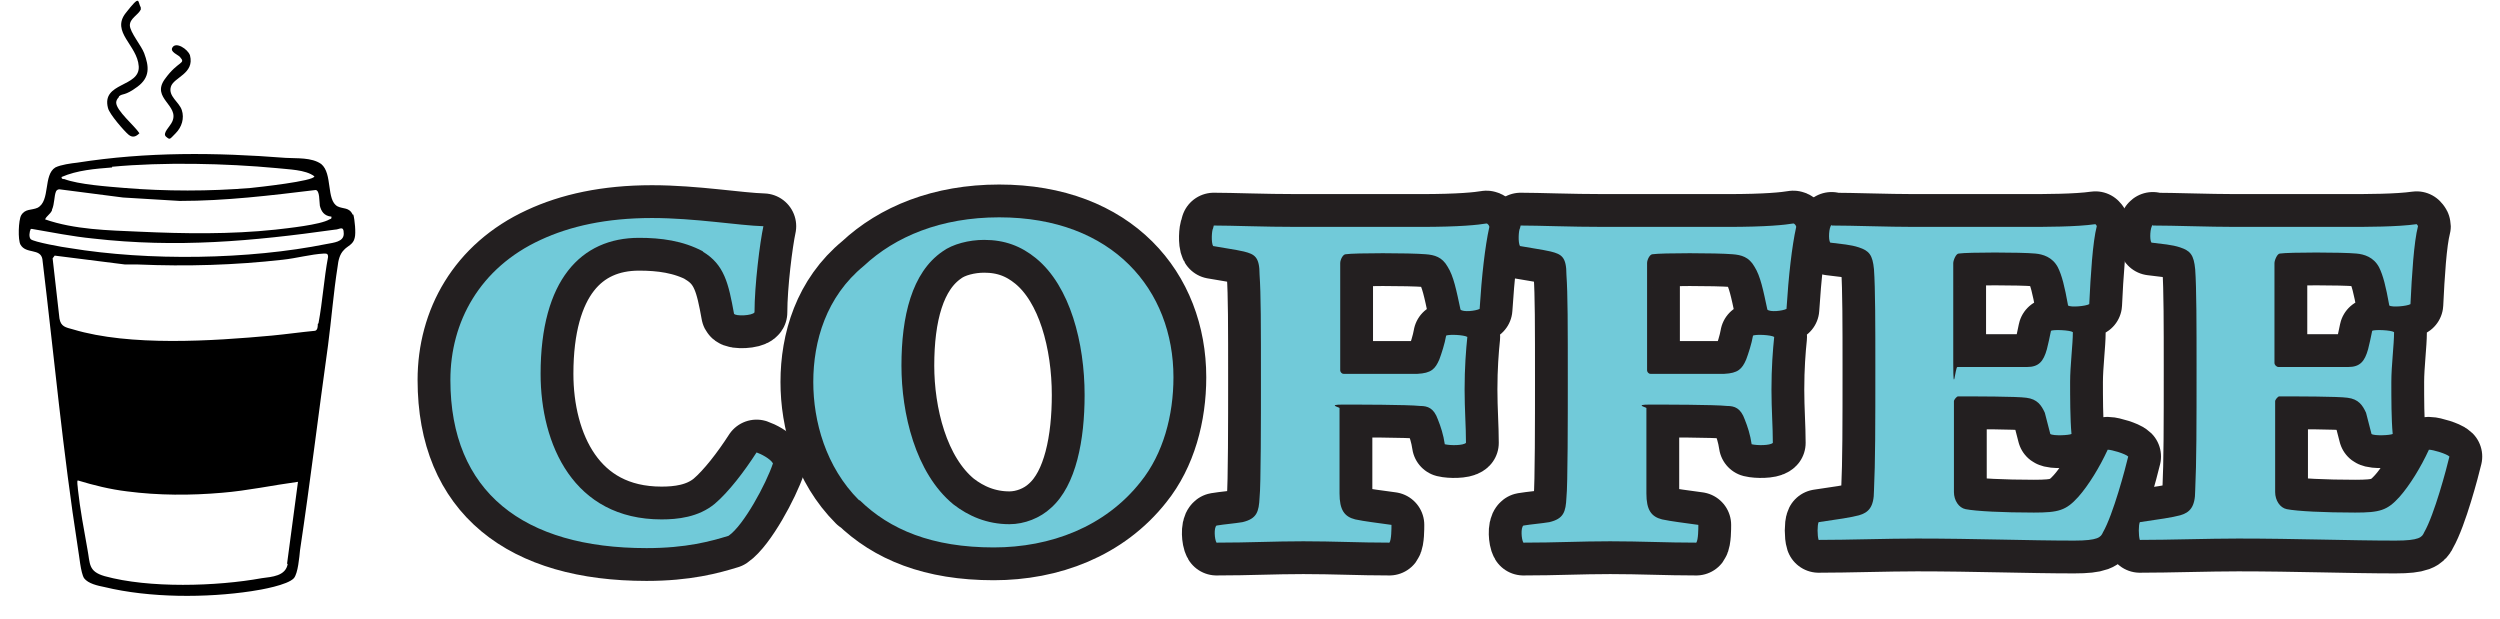 <?xml version="1.0" encoding="UTF-8"?>
<svg id="Layer_1" xmlns="http://www.w3.org/2000/svg" version="1.1" viewBox="0 0 365.8 90.5">
  <!-- Generator: Adobe Illustrator 29.1.0, SVG Export Plug-In . SVG Version: 2.1.0 Build 142)  -->
  <defs>
    <style>
      .st0 {
        fill: #231f20;
        stroke: #231f20;
        stroke-linecap: round;
        stroke-linejoin: round;
        stroke-width: 9.6px;
      }

      .st1 {
        fill: #71cad9;
      }

      .st2 {
        display: none;
      }
    </style>
  </defs>
  <g class="st2">
    <path class="st0" d="M75.9,5.6c1.3,0,5.6.2,7.7.2,4.2,0,7.2-.2,10.4-.2,6.8,0,10.4,3.5,10.4,8.4,0,4.3-2.8,6.9-6.4,8.3,0,0-.1.3,0,.4,1,2,6,9.5,8.7,12,1.9,1.9,2.3,2,5.1,2.4.1.2-.2,1.8-.4,2-3.2.3-8.8,0-11.1-1-1.3-.7-2.4-1.8-2.7-2.3-2.2-2.7-4.8-7.4-6.5-10.3-.4-.6-.8-.9-1.6-1h-1.3c-.1,0-.2.2-.2.3,0,3.4,0,6.8.1,9.2,0,1.6.4,2.3,1.5,2.6,1,.3,1.5.3,2.9.6.3,0,.2,1.8-.1,1.9-1.2,0-3.8-.2-8.2-.2s-7,.2-8.2.2c-.2-.2-.3-1.6,0-1.9,1-.1,1.8-.3,2.5-.4,1.2-.3,1.5-1,1.6-2.7.1-1.7.2-9.1.2-12.5,0-5.3,0-8.7-.1-11.1,0-1.5-.5-2.3-1.5-2.5-.7-.2-1.8-.4-2.8-.5-.2-.3-.1-1.8.2-1.9ZM88.4,8.2c-.2.2-.4.6-.4.8-.1,1.2-.1,5.3-.1,12.5,0,.2.2.4.3.4,2.4.1,4.9-.1,5.9-.7,1.4-.7,2.5-2.1,2.5-5.6,0-4.6-2.5-7.7-6.8-7.8s-1.1,0-1.5.2Z"/>
    <path class="st0" d="M116.7,34.9c-3.4-3.6-4.6-8.4-4.6-12.6s1.3-9.1,5.1-12.4c3.1-3.1,7.8-5.2,13.5-5.2,11.4,0,17.5,7.8,17.5,17,0,4.1-1,8.1-3.3,11.1-3.6,4.8-9,7-14.7,7-6.2,0-10.4-1.9-13.4-5ZM135.9,35.7c2.5-2.4,3.4-7.3,3.4-12,0-5.6-1.4-11.5-4.8-14.6-1.5-1.3-3.1-2-5.2-2-1.5,0-3.1.4-4.2,1.3-3.1,2.3-4.1,6.9-4.1,12.1,0,5,1.4,11.4,5.2,14.8,1.5,1.3,3.4,2.1,5.6,2.1s3.1-.7,4.2-1.8Z"/>
    <path class="st0" d="M152.6,5.6c2.3,0,3.7.2,8.2.2,4,0,6.1-.1,8.1-.2.2.2.2,1.6,0,1.9-1.4.2-2.1.3-2.6.5-1.2.4-1.4.9-1.4,2.4,0,.9-.1,4.5-.1,10,0,5.5,0,12.4.2,13.8,0,1,.6,1.5,1,1.7,1.3.3,4.5.3,7,.3,1,0,2-.4,3.1-1.8,1.2-1.5,2.8-4.4,3.7-6.6.3-.2,1.9.3,2,.7-.2,1.4-2,7.9-3.4,10-.2.4-.8.8-3.2.8-4.5,0-10.4-.3-14.7-.3-4.3,0-6.4.2-8.4.2-.2-.3-.2-1.6,0-1.9,1.8-.2,2.1-.3,3.2-.5,1-.3,1.4-.9,1.5-2.3.1-1.2.2-7.2.2-12.8,0-6.4,0-9.3-.1-11.4,0-1.1-.3-1.9-1.6-2.3-.7-.2-1.8-.3-2.9-.5-.2-.3,0-1.8.2-1.9Z"/>
    <path class="st0" d="M183.7,5.6c2.3,0,3.7.2,8.2.2,4,0,6.1-.1,8.1-.2.2.2.2,1.6,0,1.9-1.4.2-2.1.3-2.6.5-1.2.4-1.4.9-1.4,2.4,0,.9-.1,4.5-.1,10,0,5.5,0,12.4.2,13.8,0,1,.6,1.5,1,1.7,1.3.3,4.5.3,7,.3,1,0,2-.4,3.1-1.8,1.2-1.5,2.8-4.4,3.7-6.6.3-.2,1.9.3,2,.7-.2,1.4-2,7.9-3.4,10-.2.4-.8.8-3.2.8-4.5,0-10.4-.3-14.7-.3-4.3,0-6.4.2-8.4.2-.2-.3-.2-1.6,0-1.9,1.8-.2,2.1-.3,3.2-.5,1-.3,1.4-.9,1.5-2.3.1-1.2.2-7.2.2-12.8,0-6.4,0-9.3-.1-11.4,0-1.1-.3-1.9-1.6-2.3-.7-.2-1.8-.3-2.9-.5-.2-.3,0-1.8.2-1.9Z"/>
    <path class="st0" d="M215,5.6c2.1,0,5.6.2,8.3.2h11c2.1,0,5.2,0,7.1-.3,0,0,.2.1.2.2-.4,1.7-.6,5.2-.8,8.3-.3.2-1.8.3-2.1.2-.3-2-.6-3.2-1-4.1s-1.5-1.4-2.3-1.4c-1.4-.2-6.8-.2-7.6,0-.3,0-.5.7-.5,1,0,3.5,0,6.9,0,10.7,0,.2.2.4.4.4,1.4,0,5.2,0,7,0,1.2,0,1.6-.5,2-1.9.2-.5.3-1.3.4-2,.3-.2,1.9-.1,2.2.1,0,1.3-.3,3.6-.3,5.3,0,1.5,0,4,.1,5.6-.3.2-1.9.2-2.1,0l-.5-2.3c-.3-.8-.8-1.4-1.9-1.6-1-.1-5.2-.1-6.9-.1-.2,0-.4.4-.4.5v9.7c0,.9.5,1.6,1.2,1.8,1,.2,3.7.4,6.8.4,2.5,0,3.2-.2,4.5-1.6,1-1.2,2.1-3.1,2.9-5.1.4,0,1.8.4,2,.7-.3,1.3-1.5,6.2-2.5,8.1-.2.5-.5.9-2.9.9-4.6,0-9.9-.2-15.7-.2-2.9,0-6.9.2-9.9.2-.1-.4-.1-1.6,0-1.9,1.9-.3,3.3-.5,4.1-.7,1-.3,1.5-.9,1.5-2.6.2-3.1.2-6.9.2-13.2s0-8.4-.2-10.3c-.1-1.5-.5-2-1.5-2.3-.8-.3-1.8-.4-2.9-.5-.2-.3-.1-1.7.1-1.9Z"/>
    <path class="st0" d="M246.9,5.7c1.2,0,6.6.2,8.2.2,4.2,0,6-.2,10.3-.2,4.9,0,8.6,1,11.5,3.4,3.6,3,5.6,7.6,5.6,12.6,0,5.8-2.2,10.2-5.5,13-4.3,3.7-9.5,4.7-15.4,4.7-3.3,0-8.1-.2-13.3-.2h-2.1c-.2-.3-.2-1.8,0-1.9,1.4-.2,2.3-.3,3.2-.5,1.2-.3,1.6-1.1,1.8-2.5.1-1.5.2-6.3.2-12.6,0-5.9,0-8.6-.2-11.1-.1-1.4-.3-1.9-1.5-2.4-.7-.3-2.2-.5-3.1-.6-.2-.3,0-1.6.1-1.9ZM260.3,35.5c1.3,1.2,3.7,1.5,4.6,1.5,2.2,0,4.2-.9,6-3.1,1.9-2.6,3.1-5.8,3.1-11.4,0-5.1-1.9-10.1-5.5-12.6-2-1.4-4.6-1.9-7-1.9-.8,0-1.6.1-1.8.3-.2,0-.4.5-.4.7,0,2.2,0,8.6,0,13.6,0,5.3,0,9.6.2,11.3,0,.4.4,1.3.8,1.8Z"/>
    <path class="st0" d="M76,50.3c2,0,4.4.2,8.2.2,5.3,0,7.2-.2,8.4-.2.2.2.2,1.6,0,1.9-1.1.2-2.1.3-2.9.5-1.2.4-1.3,1.2-1.3,2.8-.1,1.7,0,5.6,0,10.3,0,6.6,0,10.7,0,12.8,0,1,.1,2.3,1.6,2.6.7.2,2,.4,3.1.6.2.3,0,1.7-.3,1.9-2.3,0-4.3-.2-8.2-.2-4.9,0-6.6.2-8.7.2-.3-.2-.3-1.6,0-1.9,1.2-.2,1.9-.3,2.5-.4,1.4-.3,1.8-.8,1.9-3,.1-1.9.1-8.2.1-12.7,0-5.8,0-8.5-.2-10.8,0-1.2-.4-1.9-1.4-2.3-1-.3-1.8-.4-3-.6-.2-.3-.2-1.6,0-1.9Z"/>
    <path class="st0" d="M122.4,53.1c-2-1.2-4.2-1.4-6.4-1.4-5.8,0-9.8,4.5-9.8,14.5,0,7.5,3.3,15.5,12.1,15.5,1.6,0,3.7-.2,5.3-1.7,1.4-1.2,3-3.4,4.2-5.5.4.1,1.4.7,1.6,1.2-.7,2.2-2.9,6.6-4.5,7.7-1.8.5-4.2,1.3-8.2,1.3-12.3,0-19.6-6-19.6-17.9,0-6.2,3-11.9,9-14.9,3-1.5,6.6-2.3,11.2-2.3,4.3,0,8.7.8,11.2.9-.3,1.7-.9,6.3-.9,9.2-.2.3-1.9.4-2,.2-.5-3.2-.9-5.3-3.1-6.6Z"/>
    <path class="st0" d="M132.7,50.3c2.1,0,5.6.2,8.3.2h11c2.1,0,5.2,0,7.1-.3,0,0,.2.1.2.2-.4,1.7-.6,5.2-.8,8.3-.3.2-1.8.3-2.1.2-.3-2-.6-3.2-1-4.1-.5-1.1-1.5-1.4-2.3-1.4-1.4-.2-6.8-.2-7.6,0-.3,0-.5.7-.5,1,0,3.5,0,6.9,0,10.7s.2.4.4.4c1.4,0,5.2,0,7,0,1.2,0,1.6-.5,2-1.9.2-.5.3-1.3.4-2,.3-.2,1.9-.1,2.2.1,0,1.3-.3,3.6-.3,5.3s0,4,.1,5.6c-.3.2-1.9.2-2.1,0l-.5-2.3c-.3-.8-.8-1.4-1.9-1.6-1-.1-5.2-.1-6.9-.1s-.4.4-.4.5v9.7c0,.9.5,1.6,1.2,1.8,1,.2,3.7.4,6.8.4,2.5,0,3.2-.2,4.5-1.6,1-1.2,2.1-3.1,2.9-5.1.4,0,1.8.4,2,.7-.3,1.3-1.5,6.2-2.5,8.1-.2.5-.5.9-2.9.9-4.6,0-9.9-.2-15.7-.2-2.9,0-6.9.2-9.9.2-.1-.4-.1-1.6,0-1.9,1.9-.3,3.3-.5,4.1-.7,1-.3,1.5-.9,1.5-2.6.2-3.1.2-6.9.2-13.2,0-4.1,0-8.4-.2-10.3-.1-1.5-.5-2-1.5-2.3-.8-.3-1.8-.4-2.9-.5-.2-.3-.1-1.7.1-1.9Z"/>
    <path class="st0" d="M200.9,53.2c-2-1.2-4.2-1.4-6.4-1.4-5.8,0-9.8,4.5-9.8,14.5,0,7.5,3.3,15.5,12.1,15.5,1.6,0,3.7-.2,5.3-1.7,1.4-1.2,3-3.4,4.2-5.5.4.1,1.4.7,1.6,1.2-.7,2.2-2.9,6.6-4.5,7.7-1.8.5-4.2,1.3-8.2,1.3-12.3,0-19.6-6-19.6-17.9,0-6.2,3-11.9,9-14.9,3-1.5,6.6-2.3,11.2-2.3,4.3,0,8.7.8,11.2.9-.3,1.7-.9,6.3-.9,9.2-.2.3-1.9.4-2,.2-.5-3.2-.9-5.3-3.1-6.6Z"/>
    <path class="st0" d="M211.2,50.4c1.3,0,5.6.2,7.7.2,4.2,0,7.2-.2,10.4-.2,6.8,0,10.4,3.5,10.4,8.4,0,4.3-2.8,6.9-6.4,8.3,0,0-.1.3,0,.4,1,2,6,9.5,8.7,12,1.9,1.9,2.3,2,5.1,2.4.1.2-.2,1.8-.4,2-3.2.3-8.8,0-11.1-1-1.3-.7-2.4-1.8-2.7-2.3-2.2-2.7-4.8-7.4-6.5-10.3-.4-.6-.8-.9-1.6-1h-1.3c-.1,0-.2.2-.2.3,0,3.4,0,6.8.1,9.2,0,1.6.4,2.3,1.5,2.6,1,.3,1.5.3,2.9.6.3,0,.2,1.8-.1,1.9-1.2,0-3.8-.2-8.2-.2-4.6,0-7,.2-8.2.2-.2-.2-.3-1.6,0-1.9,1-.1,1.8-.3,2.5-.4,1.2-.3,1.5-1,1.6-2.7.1-1.7.2-9.1.2-12.5,0-5.3,0-8.7-.1-11.1,0-1.5-.5-2.3-1.5-2.5-.7-.2-1.8-.4-2.8-.5-.2-.3-.1-1.8.2-1.9ZM223.6,52.9c-.2.2-.4.6-.4.8-.1,1.2-.1,5.3-.1,12.5,0,.2.2.4.3.4,2.4.1,4.9-.1,5.9-.7,1.4-.7,2.5-2.1,2.5-5.6s-2.5-7.7-6.8-7.8c-.4,0-1.1,0-1.5.2Z"/>
    <path class="st0" d="M247.2,50.4c2.1,0,5.6.2,8.3.2h11c2.1,0,5.2,0,7.1-.3,0,0,.2.1.2.2-.4,1.7-.6,5.2-.8,8.3-.3.2-1.8.3-2.1.2-.3-2-.6-3.2-1-4.1-.5-1.1-1.5-1.4-2.3-1.4-1.4-.2-6.8-.2-7.6,0-.3,0-.5.7-.5,1,0,3.5,0,6.9,0,10.7,0,.2.2.4.4.4,1.4,0,5.2,0,7,0,1.2,0,1.6-.5,2-1.9.2-.5.3-1.3.4-2,.3-.2,1.9-.1,2.2.1,0,1.3-.3,3.6-.3,5.3s0,4,.1,5.6c-.3.2-1.9.2-2.1,0l-.5-2.3c-.3-.8-.8-1.4-1.9-1.6-1-.1-5.2-.1-6.9-.1-.2,0-.4.4-.4.5v9.7c0,.9.5,1.6,1.2,1.8,1,.2,3.7.4,6.8.4,2.5,0,3.2-.2,4.5-1.6,1-1.2,2.1-3.1,2.9-5.1.4,0,1.8.4,2,.7-.3,1.3-1.5,6.2-2.5,8.1-.2.5-.5.9-2.9.9-4.6,0-9.9-.2-15.7-.2s-6.9.2-9.9.2c-.1-.4-.1-1.6,0-1.9,1.9-.3,3.3-.5,4.1-.7,1-.3,1.5-.9,1.5-2.6.2-3.1.2-6.9.2-13.2,0-4.1,0-8.4-.2-10.3-.1-1.5-.5-2-1.5-2.3-.8-.3-1.8-.4-2.9-.5-.2-.3-.1-1.7.1-1.9Z"/>
    <path class="st0" d="M284.3,77.6c3-7.1,7.5-19.3,8.9-23.3.4-1.1,1-2.9,1.1-3.8.8,0,1.9.1,2.9.1,1.2,0,2,0,2.7-.1l.9,3.2c1.9,5.3,6.3,17.8,8.1,22.7,1.8,4.6,2.1,5,6.2,5.7.1.2,0,1.6-.2,1.9-1.4,0-3.8-.2-8-.2s-6.3.2-8.4.2c-.1-.3-.2-1.6,0-1.9,1.1-.2,2.2-.4,2.7-.8.6-.3.6-.9.5-1-.4-1.8-1.8-5.6-2.5-7.5-.1-.1-.3-.4-.5-.4-.9,0-2.7,0-4.2,0-2.2,0-3.6,0-4.4,0-.2,0-.5.3-.6.5-.9,2.7-2.1,5.9-2.1,6.8,0,.8.2,1.5,1.5,1.8.9.2,1.7.4,2.7.6.2.2,0,1.6-.2,1.9-1.6,0-3.7-.2-6.9-.2s-4.3.2-6.2.2c-.2-.3-.2-1.6,0-1.9,3.8-.6,4.6-1.1,6-4.4ZM294.3,58.5c-1.1,3.1-2.5,7.6-3.4,10.2,0,.2,0,.4.1.4.6,0,1.6,0,3.1,0,1.8,0,3.1,0,3.7,0,0,0,.2-.2.2-.3-.5-1.7-2.4-7.3-3.5-10.3,0,0-.2,0-.2,0Z"/>
    <path class="st0" d="M316.7,50.4c4.2,0,7.9.2,13.2.2.1,1.1.5,2.4,1,3.5,2.1,4.8,6.3,13.9,7.7,16.8.1.1.3,0,.3,0,1.5-2.9,6.3-13,7.9-17,.5-1.2,1-2.5,1-3.4,6.2,0,8.8-.2,12.1-.2.2.1.2,1.6,0,1.9-1.5.2-2.6.4-3.4.7-1.3.5-1.5,1.4-1.5,2.8-.1,3.9.3,18.8.6,22.6.1,1.4.4,2.7,1.9,3,.8.2,1.9.4,3.1.7.2.3.1,1.6-.2,1.9-1.8,0-4-.2-9.3-.2-3,0-5.4.2-7.8.2-.2-.3-.2-1.6,0-1.9,1.3-.3,2.1-.4,2.9-.7.9-.3,1.1-1.1,1.2-2.7.1-4.3,0-14.5,0-19.8,0,0-.2,0-.3,0-2.5,5.6-9,20.1-10.6,24.6-.3.2-2.3.1-2.5,0-1.3-4.5-4.9-12.9-9.8-24.7-.1,0-.2,0-.3.1-.3,4.3-.9,15.3-.9,19.2,0,2,.4,2.7,2,3.2,1,.3,1.9.5,3.5.7.2.2.1,1.6-.1,1.9-1.8,0-4-.2-7.6-.2-2.1,0-4.5.2-6.5.2-.2-.3-.2-1.6,0-1.9,1-.2,2-.3,2.7-.5,1.5-.4,2.2-1.2,2.5-3.6.5-4.2,1.7-17.8,1.9-22.1,0-1-.2-2.2-1.4-2.6-1-.4-2.4-.6-4-.9-.1-.3,0-1.8.2-1.9Z"/>
  </g>
  <g class="st2">
    <path class="st1" d="M75.9,5.6c1.3,0,5.6.2,7.7.2,4.2,0,7.2-.2,10.4-.2,6.8,0,10.4,3.5,10.4,8.4,0,4.3-2.8,6.9-6.4,8.3,0,0-.1.3,0,.4,1,2,6,9.5,8.7,12,1.9,1.9,2.3,2,5.1,2.4.1.2-.2,1.8-.4,2-3.2.3-8.8,0-11.1-1-1.3-.7-2.4-1.8-2.7-2.3-2.2-2.7-4.8-7.4-6.5-10.3-.4-.6-.8-.9-1.6-1h-1.3c-.1,0-.2.2-.2.3,0,3.4,0,6.8.1,9.2,0,1.6.4,2.3,1.5,2.6,1,.3,1.5.3,2.9.6.3,0,.2,1.8-.1,1.9-1.2,0-3.8-.2-8.2-.2s-7,.2-8.2.2c-.2-.2-.3-1.6,0-1.9,1-.1,1.8-.3,2.5-.4,1.2-.3,1.5-1,1.6-2.7.1-1.7.2-9.1.2-12.5,0-5.3,0-8.7-.1-11.1,0-1.5-.5-2.3-1.5-2.5-.7-.2-1.8-.4-2.8-.5-.2-.3-.1-1.8.2-1.9ZM88.4,8.2c-.2.2-.4.6-.4.8-.1,1.2-.1,5.3-.1,12.5,0,.2.2.4.3.4,2.4.1,4.9-.1,5.9-.7,1.4-.7,2.5-2.1,2.5-5.6,0-4.6-2.5-7.7-6.8-7.8s-1.1,0-1.5.2Z"/>
    <path class="st1" d="M116.7,34.9c-3.4-3.6-4.6-8.4-4.6-12.6s1.3-9.1,5.1-12.4c3.1-3.1,7.8-5.2,13.5-5.2,11.4,0,17.5,7.8,17.5,17,0,4.1-1,8.1-3.3,11.1-3.6,4.8-9,7-14.7,7-6.2,0-10.4-1.9-13.4-5ZM135.9,35.7c2.5-2.4,3.4-7.3,3.4-12,0-5.6-1.4-11.5-4.8-14.6-1.5-1.3-3.1-2-5.2-2-1.5,0-3.1.4-4.2,1.3-3.1,2.3-4.1,6.9-4.1,12.1,0,5,1.4,11.4,5.2,14.8,1.5,1.3,3.4,2.1,5.6,2.1s3.1-.7,4.2-1.8Z"/>
    <path class="st1" d="M152.6,5.6c2.3,0,3.7.2,8.2.2,4,0,6.1-.1,8.1-.2.2.2.2,1.6,0,1.9-1.4.2-2.1.3-2.6.5-1.2.4-1.4.9-1.4,2.4,0,.9-.1,4.5-.1,10,0,5.5,0,12.4.2,13.8,0,1,.6,1.5,1,1.7,1.3.3,4.5.3,7,.3,1,0,2-.4,3.1-1.8,1.2-1.5,2.8-4.4,3.7-6.6.3-.2,1.9.3,2,.7-.2,1.4-2,7.9-3.4,10-.2.4-.8.8-3.2.8-4.5,0-10.4-.3-14.7-.3-4.3,0-6.4.2-8.4.2-.2-.3-.2-1.6,0-1.9,1.8-.2,2.1-.3,3.2-.5,1-.3,1.4-.9,1.5-2.3.1-1.2.2-7.2.2-12.8,0-6.4,0-9.3-.1-11.4,0-1.1-.3-1.9-1.6-2.3-.7-.2-1.8-.3-2.9-.5-.2-.3,0-1.8.2-1.9Z"/>
    <path class="st1" d="M183.7,5.6c2.3,0,3.7.2,8.2.2,4,0,6.1-.1,8.1-.2.2.2.2,1.6,0,1.9-1.4.2-2.1.3-2.6.5-1.2.4-1.4.9-1.4,2.4,0,.9-.1,4.5-.1,10,0,5.5,0,12.4.2,13.8,0,1,.6,1.5,1,1.7,1.3.3,4.5.3,7,.3,1,0,2-.4,3.1-1.8,1.2-1.5,2.8-4.4,3.7-6.6.3-.2,1.9.3,2,.7-.2,1.4-2,7.9-3.4,10-.2.4-.8.8-3.2.8-4.5,0-10.4-.3-14.7-.3-4.3,0-6.4.2-8.4.2-.2-.3-.2-1.6,0-1.9,1.8-.2,2.1-.3,3.2-.5,1-.3,1.4-.9,1.5-2.3.1-1.2.2-7.2.2-12.8,0-6.4,0-9.3-.1-11.4,0-1.1-.3-1.9-1.6-2.3-.7-.2-1.8-.3-2.9-.5-.2-.3,0-1.8.2-1.9Z"/>
    <path class="st1" d="M215,5.6c2.1,0,5.6.2,8.3.2h11c2.1,0,5.2,0,7.1-.3,0,0,.2.1.2.2-.4,1.7-.6,5.2-.8,8.3-.3.2-1.8.3-2.1.2-.3-2-.6-3.2-1-4.1s-1.5-1.4-2.3-1.4c-1.4-.2-6.8-.2-7.6,0-.3,0-.5.7-.5,1,0,3.5,0,6.9,0,10.7,0,.2.2.4.4.4,1.4,0,5.2,0,7,0,1.2,0,1.6-.5,2-1.9.2-.5.3-1.3.4-2,.3-.2,1.9-.1,2.2.1,0,1.3-.3,3.6-.3,5.3,0,1.5,0,4,.1,5.6-.3.2-1.9.2-2.1,0l-.5-2.3c-.3-.8-.8-1.4-1.9-1.6-1-.1-5.2-.1-6.9-.1-.2,0-.4.4-.4.5v9.7c0,.9.5,1.6,1.2,1.8,1,.2,3.7.4,6.8.4,2.5,0,3.2-.2,4.5-1.6,1-1.2,2.1-3.1,2.9-5.1.4,0,1.8.4,2,.7-.3,1.3-1.5,6.2-2.5,8.1-.2.5-.5.9-2.9.9-4.6,0-9.9-.2-15.7-.2-2.9,0-6.9.2-9.9.2-.1-.4-.1-1.6,0-1.9,1.9-.3,3.3-.5,4.1-.7,1-.3,1.5-.9,1.5-2.6.2-3.1.2-6.9.2-13.2s0-8.4-.2-10.3c-.1-1.5-.5-2-1.5-2.3-.8-.3-1.8-.4-2.9-.5-.2-.3-.1-1.7.1-1.9Z"/>
    <path class="st1" d="M246.9,5.7c1.2,0,6.6.2,8.2.2,4.2,0,6-.2,10.3-.2,4.9,0,8.6,1,11.5,3.4,3.6,3,5.6,7.6,5.6,12.6,0,5.8-2.2,10.2-5.5,13-4.3,3.7-9.5,4.7-15.4,4.7-3.3,0-8.1-.2-13.3-.2h-2.1c-.2-.3-.2-1.8,0-1.9,1.4-.2,2.3-.3,3.2-.5,1.2-.3,1.6-1.1,1.8-2.5.1-1.5.2-6.3.2-12.6,0-5.9,0-8.6-.2-11.1-.1-1.4-.3-1.9-1.5-2.4-.7-.3-2.2-.5-3.1-.6-.2-.3,0-1.6.1-1.9ZM260.3,35.5c1.3,1.2,3.7,1.5,4.6,1.5,2.2,0,4.2-.9,6-3.1,1.9-2.6,3.1-5.8,3.1-11.4,0-5.1-1.9-10.1-5.5-12.6-2-1.4-4.6-1.9-7-1.9-.8,0-1.6.1-1.8.3-.2,0-.4.5-.4.7,0,2.2,0,8.6,0,13.6,0,5.3,0,9.6.2,11.3,0,.4.4,1.3.8,1.8Z"/>
    <path class="st1" d="M76,50.3c2,0,4.4.2,8.2.2,5.3,0,7.2-.2,8.4-.2.2.2.2,1.6,0,1.9-1.1.2-2.1.3-2.9.5-1.2.4-1.3,1.2-1.3,2.8-.1,1.7,0,5.6,0,10.3,0,6.6,0,10.7,0,12.8,0,1,.1,2.3,1.6,2.6.7.2,2,.4,3.1.6.2.3,0,1.7-.3,1.9-2.3,0-4.3-.2-8.2-.2-4.9,0-6.6.2-8.7.2-.3-.2-.3-1.6,0-1.9,1.2-.2,1.9-.3,2.5-.4,1.4-.3,1.8-.8,1.9-3,.1-1.9.1-8.2.1-12.7,0-5.8,0-8.5-.2-10.8,0-1.2-.4-1.9-1.4-2.3-1-.3-1.8-.4-3-.6-.2-.3-.2-1.6,0-1.9Z"/>
    <path class="st1" d="M122.4,53.1c-2-1.2-4.2-1.4-6.4-1.4-5.8,0-9.8,4.5-9.8,14.5,0,7.5,3.3,15.5,12.1,15.5,1.6,0,3.7-.2,5.3-1.7,1.4-1.2,3-3.4,4.2-5.5.4.1,1.4.7,1.6,1.2-.7,2.2-2.9,6.6-4.5,7.7-1.8.5-4.2,1.3-8.2,1.3-12.3,0-19.6-6-19.6-17.9,0-6.2,3-11.9,9-14.9,3-1.5,6.6-2.3,11.2-2.3,4.3,0,8.7.8,11.2.9-.3,1.7-.9,6.3-.9,9.2-.2.3-1.9.4-2,.2-.5-3.2-.9-5.3-3.1-6.6Z"/>
    <path class="st1" d="M132.7,50.3c2.1,0,5.6.2,8.3.2h11c2.1,0,5.2,0,7.1-.3,0,0,.2.1.2.2-.4,1.7-.6,5.2-.8,8.3-.3.2-1.8.3-2.1.2-.3-2-.6-3.2-1-4.1-.5-1.1-1.5-1.4-2.3-1.4-1.4-.2-6.8-.2-7.6,0-.3,0-.5.7-.5,1,0,3.5,0,6.9,0,10.7s.2.4.4.4c1.4,0,5.2,0,7,0,1.2,0,1.6-.5,2-1.9.2-.5.3-1.3.4-2,.3-.2,1.9-.1,2.2.1,0,1.3-.3,3.6-.3,5.3s0,4,.1,5.6c-.3.2-1.9.2-2.1,0l-.5-2.3c-.3-.8-.8-1.4-1.9-1.6-1-.1-5.2-.1-6.9-.1s-.4.4-.4.5v9.7c0,.9.5,1.6,1.2,1.8,1,.2,3.7.4,6.8.4,2.5,0,3.2-.2,4.5-1.6,1-1.2,2.1-3.1,2.9-5.1.4,0,1.8.4,2,.7-.3,1.3-1.5,6.2-2.5,8.1-.2.5-.5.9-2.9.9-4.6,0-9.9-.2-15.7-.2-2.9,0-6.9.2-9.9.2-.1-.4-.1-1.6,0-1.9,1.9-.3,3.3-.5,4.1-.7,1-.3,1.5-.9,1.5-2.6.2-3.1.2-6.9.2-13.2,0-4.1,0-8.4-.2-10.3-.1-1.5-.5-2-1.5-2.3-.8-.3-1.8-.4-2.9-.5-.2-.3-.1-1.7.1-1.9Z"/>
    <path class="st1" d="M200.9,53.2c-2-1.2-4.2-1.4-6.4-1.4-5.8,0-9.8,4.5-9.8,14.5,0,7.5,3.3,15.5,12.1,15.5,1.6,0,3.7-.2,5.3-1.7,1.4-1.2,3-3.4,4.2-5.5.4.1,1.4.7,1.6,1.2-.7,2.2-2.9,6.6-4.5,7.7-1.8.5-4.2,1.3-8.2,1.3-12.3,0-19.6-6-19.6-17.9,0-6.2,3-11.9,9-14.9,3-1.5,6.6-2.3,11.2-2.3,4.3,0,8.7.8,11.2.9-.3,1.7-.9,6.3-.9,9.2-.2.3-1.9.4-2,.2-.5-3.2-.9-5.3-3.1-6.6Z"/>
    <path class="st1" d="M211.2,50.4c1.3,0,5.6.2,7.7.2,4.2,0,7.2-.2,10.4-.2,6.8,0,10.4,3.5,10.4,8.4,0,4.3-2.8,6.9-6.4,8.3,0,0-.1.3,0,.4,1,2,6,9.5,8.7,12,1.9,1.9,2.3,2,5.1,2.4.1.2-.2,1.8-.4,2-3.2.3-8.8,0-11.1-1-1.3-.7-2.4-1.8-2.7-2.3-2.2-2.7-4.8-7.4-6.5-10.3-.4-.6-.8-.9-1.6-1h-1.3c-.1,0-.2.2-.2.3,0,3.4,0,6.8.1,9.2,0,1.6.4,2.3,1.5,2.6,1,.3,1.5.3,2.9.6.3,0,.2,1.8-.1,1.9-1.2,0-3.8-.2-8.2-.2-4.6,0-7,.2-8.2.2-.2-.2-.3-1.6,0-1.9,1-.1,1.8-.3,2.5-.4,1.2-.3,1.5-1,1.6-2.7.1-1.7.2-9.1.2-12.5,0-5.3,0-8.7-.1-11.1,0-1.5-.5-2.3-1.5-2.5-.7-.2-1.8-.4-2.8-.5-.2-.3-.1-1.8.2-1.9ZM223.6,52.9c-.2.2-.4.6-.4.8-.1,1.2-.1,5.3-.1,12.5,0,.2.2.4.3.4,2.4.1,4.9-.1,5.9-.7,1.4-.7,2.5-2.1,2.5-5.6s-2.5-7.7-6.8-7.8c-.4,0-1.1,0-1.5.2Z"/>
    <path class="st1" d="M247.2,50.4c2.1,0,5.6.2,8.3.2h11c2.1,0,5.2,0,7.1-.3,0,0,.2.1.2.2-.4,1.7-.6,5.2-.8,8.3-.3.2-1.8.3-2.1.2-.3-2-.6-3.2-1-4.1-.5-1.1-1.5-1.4-2.3-1.4-1.4-.2-6.8-.2-7.6,0-.3,0-.5.7-.5,1,0,3.5,0,6.9,0,10.7,0,.2.2.4.4.4,1.4,0,5.2,0,7,0,1.2,0,1.6-.5,2-1.9.2-.5.3-1.3.4-2,.3-.2,1.9-.1,2.2.1,0,1.3-.3,3.6-.3,5.3s0,4,.1,5.6c-.3.2-1.9.2-2.1,0l-.5-2.3c-.3-.8-.8-1.4-1.9-1.6-1-.1-5.2-.1-6.9-.1-.2,0-.4.4-.4.5v9.7c0,.9.5,1.6,1.2,1.8,1,.2,3.7.4,6.8.4,2.5,0,3.2-.2,4.5-1.6,1-1.2,2.1-3.1,2.9-5.1.4,0,1.8.4,2,.7-.3,1.3-1.5,6.2-2.5,8.1-.2.5-.5.9-2.9.9-4.6,0-9.9-.2-15.7-.2s-6.9.2-9.9.2c-.1-.4-.1-1.6,0-1.9,1.9-.3,3.3-.5,4.1-.7,1-.3,1.5-.9,1.5-2.6.2-3.1.2-6.9.2-13.2,0-4.1,0-8.4-.2-10.3-.1-1.5-.5-2-1.5-2.3-.8-.3-1.8-.4-2.9-.5-.2-.3-.1-1.7.1-1.9Z"/>
    <path class="st1" d="M284.3,77.6c3-7.1,7.5-19.3,8.9-23.3.4-1.1,1-2.9,1.1-3.8.8,0,1.9.1,2.9.1,1.2,0,2,0,2.7-.1l.9,3.2c1.9,5.3,6.3,17.8,8.1,22.7,1.8,4.6,2.1,5,6.2,5.7.1.2,0,1.6-.2,1.9-1.4,0-3.8-.2-8-.2s-6.3.2-8.4.2c-.1-.3-.2-1.6,0-1.9,1.1-.2,2.2-.4,2.7-.8.6-.3.6-.9.5-1-.4-1.8-1.8-5.6-2.5-7.5-.1-.1-.3-.4-.5-.4-.9,0-2.7,0-4.2,0-2.2,0-3.6,0-4.4,0-.2,0-.5.3-.6.5-.9,2.7-2.1,5.9-2.1,6.8,0,.8.2,1.5,1.5,1.8.9.2,1.7.4,2.7.6.2.2,0,1.6-.2,1.9-1.6,0-3.7-.2-6.9-.2s-4.3.2-6.2.2c-.2-.3-.2-1.6,0-1.9,3.8-.6,4.6-1.1,6-4.4ZM294.3,58.5c-1.1,3.1-2.5,7.6-3.4,10.2,0,.2,0,.4.1.4.6,0,1.6,0,3.1,0,1.8,0,3.1,0,3.7,0,0,0,.2-.2.2-.3-.5-1.7-2.4-7.3-3.5-10.3,0,0-.2,0-.2,0Z"/>
    <path class="st1" d="M316.7,50.4c4.2,0,7.9.2,13.2.2.1,1.1.5,2.4,1,3.5,2.1,4.8,6.3,13.9,7.7,16.8.1.1.3,0,.3,0,1.5-2.9,6.3-13,7.9-17,.5-1.2,1-2.5,1-3.4,6.2,0,8.8-.2,12.1-.2.2.1.2,1.6,0,1.9-1.5.2-2.6.4-3.4.7-1.3.5-1.5,1.4-1.5,2.8-.1,3.9.3,18.8.6,22.6.1,1.4.4,2.7,1.9,3,.8.2,1.9.4,3.1.7.2.3.1,1.6-.2,1.9-1.8,0-4-.2-9.3-.2-3,0-5.4.2-7.8.2-.2-.3-.2-1.6,0-1.9,1.3-.3,2.1-.4,2.9-.7.9-.3,1.1-1.1,1.2-2.7.1-4.3,0-14.5,0-19.8,0,0-.2,0-.3,0-2.5,5.6-9,20.1-10.6,24.6-.3.2-2.3.1-2.5,0-1.3-4.5-4.9-12.9-9.8-24.7-.1,0-.2,0-.3.1-.3,4.3-.9,15.3-.9,19.2,0,2,.4,2.7,2,3.2,1,.3,1.9.5,3.5.7.2.2.1,1.6-.1,1.9-1.8,0-4-.2-7.6-.2-2.1,0-4.5.2-6.5.2-.2-.3-.2-1.6,0-1.9,1-.2,2-.3,2.7-.5,1.5-.4,2.2-1.2,2.5-3.6.5-4.2,1.7-17.8,1.9-22.1,0-1-.2-2.2-1.4-2.6-1-.4-2.4-.6-4-.9-.1-.3,0-1.8.2-1.9Z"/>
  </g>
  <g id="voM3JB" class="st2">
    <g>
      <path d="M17,44.1v.3c0-.2,0-.3,0-.3ZM17,44.1v.3c0-.2,0-.3,0-.3Z"/>
      <path d="M67.2,28.8c-.3-.6-.6-1.2-.9-1.7-.3-.5-.8-1-.9-1.6,0-.7.3-1.5.4-2.2.2-.9.2-1.8,0-2.6-2.2-6.1-13-8.5-18.6-8.2-1.9,0-2.5-1.2-2.4-3,0-2-.6-3.8-2.2-5-2.6-2.2-5.8-2.6-9-3.2-1.4-.3-3.1-.1-4.6-.2-1.3,0-2.6.3-3.9.6-3.6.9-7.5,4.3-7,8.3.1.8.3,1.5.3,2.2,0,.7,0,1.4-.4,2-.5.8-1.4,1-2.3,1-5.4.6-11.5,2.7-12.8,8.5-.2.9-.1,1.8-.6,2.5-.7,1-1.3,2-1.7,3.1-.4,1.1-.6,1.8-.6,2.9,0,1.9,0,4.7,0,6.6.2,2.4.6,5,1,7.4h0c.2,1.5.6,7.2.8,9.4l3.3.4c-.4-3-.9-9.6-1-11.7,0,0,.2.1.6.4,1.3.9,3.1,2.4,4.4,3.2,14.3,8.9,38.1,8.4,51.8-1.5.6-.5,1.6-1.4,2.2-1.8.3-.3.4-.4.4-.2-.1,1-.7,7-1,9.6-.2,2.1-.7,8.5-1,10.8l3.5.3c.8-6.8,1.8-17.8,2.4-24.3.4-4.1,1.5-8.2-.2-12.1ZM41.9,26.2c.1-.9.5-2.5.6-3.4h0c.2-1.4,0-2.9.3-4.2.5-1.2,2.1-2,3.4-2.5,4.2-1.3,11.2,1,14.8,3.6,1.3,1,2.5,2.8.4,3.7-3,1.2-10.1,0-12.1-2.5-.4-.7,0-1.7-.4-2.4-.6-1-2-.8-2.7,0-.2.2-.3.5-.4.8-.3,1.4-1.2,5.9-1.5,7.3-.1.6-1.1.4-1.7.3-.3,0-.6,0-.7-.2,0-.1,0-.3,0-.4ZM22.3,7.2c2.9-3.9,16.6-3.5,19,1,.5,2.2-4.7,3.1-6.6,3.1-1.5,0-6.1-.2-6.9-2-.2-.6-.2-1.5-.7-2-.9-.8-2.3,0-2.7.8h0c-.2,1.5,0,5.9,0,7.4,0,.2-.3.1-.4.1-.3,0-.9-.2-1.3-.4-.5-.1-.7-.4-.7-1,0-.9,0-2,0-3-.1-1.8-.7-2.6.6-4.2ZM6.9,41.9h0c-.9-.6-1.7-1.7-2.3-2.7-1.5-2.5-1.7-5.5-1-8.3,0-.3.4-.9.7-.6.4,1.2,1.7,7.2,2.3,9.5.2,1,.4,1.7.5,2,0,0,0,0,0,0ZM10.9,43.8c-1.8-6-2.3-12.6-4.7-18.5-.3-2.1,1.8-4,3.5-4.9,3.9-1.9,10.5-2.9,14.5-1.2,1.1.5,1.9,1.4,1,2.4-1.7,2.4-10.2,4.7-12.4,2.6-.5-.6-.5-1.5-1.3-1.8-1.2-.6-2.3,0-2.4,1.3-.1.9,0,1.8.2,2.6,1.2,6.6,3.8,13.8,4.7,20.5l-3.1-3.1ZM16.8,49.2h0s0,0,0,0ZM30,50.6h0c-.2.1-.6.1-.9.1-3.5-.3-7.1-.9-10.4-2.1-.5-.2-.8-.7-.9-1.2-.2-.9-.4-1.8-.6-2.7-1.1-4.8-2-8.8-3.4-14.7-.2-.8-.3-1.2-.3-1.7,0-.2.6,0,.8,0,3.1.2,6.3-.3,9.1-1.5.8-.4,1.9-1,2.6-1.3.4-.2.5-.2.6.1.2,1.1.4,3.1.5,4.3.3,1.7.9,5.2,1.3,7.4.4,2.1,1.3,8.4,1.9,12.2,0,.4.2.8-.2,1ZM31.1,32.1c0,.4-.4,1-.7.6-.3-.3-.1-1.2-.2-1.7,0-3.3-.6-8.8-1.6-11.9-.2-.5-.6-1.1-.8-1.5-.1-.3-.1-.6-.1-.9,0-.7,0-1.9,0-2.6,0-.7.4-.6.9-.4.5.2,1,.4,1.5.5,3.3.7,6.9.6,10-.6.2,0,.5-.2.7,0,.4.2.2,1.6.2,2-.3,1.1-1.3,2-1.5,3.2l-1.1,8.5c-2.7,0-7.1,2.1-7.2,5ZM52.4,43h0c0,1.2,0,2.4,0,3.6,0,.5-.3,1-.8,1.2-3.7,1.4-7.6,2.3-11.6,2.8-.3,0-.4,0-.5-.2,0-.3,0-1.2,0-2.3,0-2.3,0-7.7,0-9,0-.3.2-.2.5,0,3.3,1.5,7.8,1.3,11.4.4.4,0,1.3-.8,1.4-.2.2.9-.2,2.6-.3,3.7ZM52.1,35.5h0c-2.7,1.8-10.5,2-12.6-.5-.2-.5,0-1.3-.4-1.8-.2-.5-.9-.7-1.4-.7-.9,0-1.7.9-1.8,1.7,0,1,0,6.6,0,11.1,0,2.3,0,3.7,0,5.2,0,.3,0,.3-.4.3-.5,0-1.2,0-1.7,0-.3,0-.3,0-.4-.1,0-.4,0-1.8,0-3.6,0-4.1.1-9.5.2-13.6,0-.3,0-.4.2-.7,0-.1.2-.2.3-.3.8-.8,1.8-1.5,2.9-1.8,4-1.2,11.1-.6,14.7,1.7,1.2.9,2.1,2,.5,3.1ZM56.8,45.4c0,.1,0,.2-.2.3h0c-.7.4-.9,0-.8-.7.1-1.5.4-3.1.5-4.6,0-.7,0-1.3,0-2,0-1.4.3-2.7.3-4,0-3.3-3.1-5.2-6-6.3-.7-.3-1.3-.5-2-.7-.3,0-.6-.3-.7-.6,0-.4,0-1,.1-1.5,0-.4.2-.9.7-.7,3.6,1.9,7.8,2.7,11.8,2.3.4,0,1.1,0,.9.4-.6,2.2-4.2,16.3-4.6,18ZM62.1,41.1c-.1.2-.3.5-.5.5h0c-.2,0-.3-.3-.2-.5.4-1.3,2.5-9.5,2.9-10.9,1.5,3.8,0,7.7-2.2,10.8Z"/>
      <path d="M65.1,64.2c-.2,1.9-.4,3.8-.6,5.7-.3,2.9-.6,5.8-2,8.4-3.7,6.4-11.6,9.8-18.6,11.2-6,1.2-12.1,1.4-18.1.3-4.3-.7-8.6-1.9-12.4-4.1-6.1-3.5-9.2-7.3-9.9-14.4-.5-3.8-.8-7.8-1.2-11.8,0-.9-.2-1.8-.3-2.7-.1-1.2-.3-2.4-.1-3.3.7-2.5,2.6-.7,3,1.2.6,3.6,1,7.2,1.4,10.8.4,4.4.5,9.1,3.2,12.6,10.3,11.7,37,11.8,47.6,1.4,2.7-2.6,3.6-6.3,3.9-9.9.1-1.4.2-2.8.4-4.2.2-1.6.2-3,1.3-4h0c1.2-.9,2.3.3,2.4,1.8,0,.3,0,.7,0,1Z"/>
    </g>
  </g>
  <g id="CLSd2z">
    <g>
      <path d="M51.6,31.4c-.5-1.1-1.4-.8-2.2-1.2-1.7-.9-.7-4.8-2.4-6.2-1.4-1-3.6-.8-5.2-.9-10.3-.8-20.3-.9-30.5.7-.9.1-2.4.3-3.2.7-1.8,1.1-.7,4.9-2.6,5.9-.9.4-1.8.1-2.4,1.1-.4.7-.5,3.6-.1,4.3.8,1.4,2.9.5,3.2,2.1,1.7,14.1,3,28.2,5.2,42.3.2,1.1.4,3.6.9,4.4.6.8,2,1.1,3,1.3,6.6,1.6,14.9,1.6,21.5.6,1.4-.2,5.3-.9,6.2-1.9.6-.7.8-3.1.9-4.1,1.5-10,2.7-20,4.1-30,.5-3.8.8-7.7,1.4-11.5.1-.9.3-1.8.9-2.4.5-.6,1.4-.8,1.6-1.8.2-.7,0-2.7-.2-3.4ZM16.4,24.4c7.5-.7,16.6-.5,24.1.2,1.7.2,4.2.2,5.5,1.2,0,.7-8.3,1.6-9.3,1.7-6,.5-12.5.5-18.5,0-2.4-.2-6.7-.5-8.8-1.3-.2,0-.4,0-.4-.3,2.3-1,4.9-1.2,7.4-1.4ZM7.6,30.7c.4-.9.3-2,.6-2.7.1-.2.3-.3.5-.3l9.3,1.2,8.3.5c6.7,0,13.3-.8,19.9-1.6.6.1.5,1.6.6,2.3.2.8.6,1.5,1.7,1.6,0,.3,0,.3-.3.4-1.3.8-6.2,1.3-7.9,1.5-6.6.7-13.3.6-19.9.3-4.6-.2-9.5-.3-13.8-1.8.2-.5.7-.7,1-1.3ZM42.1,82.5c-.3,1.8-2.3,1.9-3.8,2.1-6.6,1.2-16.5,1.5-23-.3-2.4-.7-2.1-1.8-2.5-3.9-.5-2.8-1.1-6-1.4-8.8,0-.3-.2-1.3,0-1.3,2.3.7,4.7,1.3,7.2,1.6,4.6.6,9.3.6,13.9.2,3.7-.3,7.4-1.1,11.1-1.6l-1.6,12ZM46.5,47.4c0,.3,0,.9-.4,1-2.1.2-4.2.5-6.3.7-8.7.8-20.8,1.6-29.1-.9-1.1-.3-1.8-.4-2-1.6l-1-8.8.3-.4,10.3,1.3c.6,0,1.2,0,1.9,0,7.1.3,14.1.1,21.2-.7,1.9-.2,4.1-.8,6-.9.4,0,.6,0,.6.5-.6,3.2-.8,6.5-1.4,9.7ZM47.8,35.7c-11.4,2.3-26.1,2.5-37.6.6-.9-.1-5.3-.9-5.7-1.3-.3-.3-.2-1.1,0-1.5h.2c2.9.5,5.9,1.1,8.9,1.4,12.3,1.4,23.3.4,35.4-1.3.7,0,1.3-.7,1.3.6,0,1.2-1.5,1.3-2.5,1.5Z"/>
      <path d="M17.4,14.2c-.2.2-.4.5-.4.8,0,1.2,2.7,3.4,3.4,4.5-.5.5-1,.7-1.6.2s-2.8-3-3-3.9c-1-3.8,4.7-3,4.5-6.1s-4.1-5-1.9-7.8,1.7-1.7,2.2-.8v.3c-.4.8-1.6,1.3-1.6,2.3s1.7,3,2.1,4.1c.7,1.9.9,3.5-1,4.9s-2.1.9-2.7,1.4Z"/>
      <path d="M26.3,8.3c-.3-.3-1.4-.7-1.1-1.3.5-1,2.3.2,2.6,1.1.7,2.7-2.4,3.2-2.8,4.6s1.2,2.2,1.6,3.4,0,2.5-.9,3.4-.8,1-1.4.5.6-1.5.9-2.2c1.1-2.4-3.1-3.4-1.1-6.2s3.2-2.2,2.2-3.3Z"/>
    </g>
  </g>
  <g>
    <path class="st0" d="M102.9,36.8c-3-1.6-6.2-2-9.4-2-8.5,0-14.4,6.2-14.4,19.9,0,10.3,4.8,21.3,17.7,21.3,2.3,0,5.4-.3,7.8-2.3,2-1.7,4.3-4.7,6.1-7.5.6.2,2,.9,2.4,1.6-1,3-4.3,9.1-6.5,10.6-2.6.8-6.2,1.8-12,1.8-18,0-28.7-8.2-28.7-24.6,0-8.5,4.3-16.4,13.2-20.5,4.3-2,9.6-3.2,16.3-3.2,6.3,0,12.7,1.1,16.3,1.2-.5,2.3-1.3,8.6-1.3,12.6-.3.5-2.8.6-3,.2-.8-4.4-1.4-7.2-4.6-9.1Z"/>
    <path class="st0" d="M125.7,73.2c-4.9-4.9-6.7-11.6-6.7-17.3,0-6,1.9-12.5,7.4-17,4.6-4.3,11.3-7.1,19.8-7.1,16.7,0,25.5,10.7,25.5,23.4,0,5.6-1.5,11.2-4.8,15.3-5.2,6.6-13.2,9.6-21.5,9.6-9,0-15.2-2.6-19.6-6.9ZM153.8,74.3c3.7-3.3,4.9-10,4.9-16.5,0-7.6-2.1-15.9-7.1-20-2.2-1.8-4.6-2.7-7.6-2.7-2.2,0-4.6.6-6.1,1.7-4.5,3.1-6,9.5-6,16.7,0,6.9,2,15.7,7.6,20.3,2.2,1.7,4.9,2.9,8.2,2.9,2.2,0,4.5-.9,6.1-2.4Z"/>
    <path class="st0" d="M177.6,33c2.7,0,7.2.2,12.3.2h17.9c5.9,0,8.5-.3,9.7-.5.2,0,.5.4.4.6-.6,2.7-1.1,7.1-1.4,11.9-.6.3-2.4.5-2.8.1-.6-2.8-1-4.9-1.9-6.3-.8-1.4-1.9-1.7-3.2-1.8-2.4-.2-10.4-.2-11.7,0-.4,0-.8.8-.8,1.3,0,3.9,0,9.9,0,15.7,0,.2.2.5.5.5,2.2,0,8.3,0,10.8,0,2-.1,2.6-.7,3.2-2.1.3-.8.8-2.3,1-3.5.5-.2,2.6-.1,3.1.2-.2,1.9-.4,4.5-.4,7.7,0,2.9.2,5.4.2,7.8-.4.4-2.3.4-3.1.2-.2-1.4-.6-2.6-1-3.6-.6-1.7-1.5-2-2.6-2-1.9-.2-9.2-.2-11.4-.2s-.4.4-.4.5c0,4.8,0,8.9,0,12.5,0,2.4.7,3.4,2.3,3.8,1.4.3,3.2.5,5.3.8,0,.5,0,2.2-.3,2.6-4.4,0-8.1-.2-12.6-.2-4.3,0-7.9.2-12.7.2-.3-.5-.4-2.2,0-2.5,1.2-.2,2.6-.3,3.8-.5,2.1-.5,2.4-1.5,2.5-3.6.2-1.7.2-12,.2-16.7,0-8.7,0-13-.2-15.9,0-2.6-.7-3-2.3-3.4-1.3-.3-2.9-.5-4.5-.8-.3-.5-.2-2.3,0-2.6Z"/>
    <path class="st0" d="M222.5,33c2.7,0,7.2.2,12.3.2h17.9c5.9,0,8.5-.3,9.7-.5.2,0,.5.4.4.6-.6,2.7-1.1,7.1-1.4,11.9-.6.3-2.4.5-2.8.1-.6-2.8-1-4.9-1.9-6.3-.8-1.4-1.9-1.7-3.2-1.8-2.4-.2-10.4-.2-11.7,0-.4,0-.8.8-.8,1.3,0,3.9,0,9.9,0,15.7,0,.2.2.5.5.5,2.2,0,8.3,0,10.8,0,2-.1,2.6-.7,3.2-2.1.3-.8.8-2.3,1-3.5.5-.2,2.6-.1,3.1.2-.2,1.9-.4,4.5-.4,7.7,0,2.9.2,5.4.2,7.8-.4.4-2.3.4-3.1.2-.2-1.4-.6-2.6-1-3.6-.6-1.7-1.5-2-2.6-2-1.9-.2-9.2-.2-11.4-.2s-.4.4-.4.5c0,4.8,0,8.9,0,12.5,0,2.4.7,3.4,2.3,3.8,1.4.3,3.2.5,5.3.8,0,.5,0,2.2-.3,2.6-4.4,0-8.1-.2-12.6-.2-4.3,0-7.9.2-12.7.2-.3-.5-.4-2.2,0-2.5,1.2-.2,2.6-.3,3.8-.5,2.1-.5,2.4-1.5,2.5-3.6.2-1.7.2-12,.2-16.7,0-8.7,0-13-.2-15.9,0-2.6-.7-3-2.3-3.4-1.3-.3-2.9-.5-4.5-.8-.3-.5-.2-2.3,0-2.6Z"/>
    <path class="st0" d="M268,33c3.1,0,8.2.2,12.1.2h16.1c3.1,0,7.6,0,10.4-.4,0,0,.2.2.2.3-.6,2.3-.9,7.2-1.1,11.4-.5.3-2.7.5-3.1.2-.5-2.8-.9-4.4-1.5-5.6-.8-1.5-2.2-1.9-3.3-2-2.1-.2-9.9-.2-11.2,0-.4,0-.8,1-.8,1.4,0,4.8,0,9.5,0,14.6s.3.6.6.6c2.1,0,7.6,0,10.2,0,1.7,0,2.4-.8,2.9-2.6.2-.8.4-1.7.6-2.7.4-.2,2.8-.1,3.2.2,0,1.8-.4,4.9-.4,7.3,0,2,0,5.5.2,7.6-.4.2-2.7.3-3.1,0l-.8-3.1c-.5-1.1-1.1-2-2.7-2.2-1.4-.2-7.6-.2-10-.2-.2,0-.6.5-.6.7v13.3c0,1.2.7,2.3,1.7,2.5,1.5.3,5.5.5,10,.5,3.6,0,4.7-.3,6.5-2.3,1.5-1.7,3.1-4.3,4.3-6.9.6,0,2.6.6,3,1-.4,1.7-2.2,8.5-3.7,11.1-.3.7-.7,1.2-4.2,1.2-6.7,0-14.5-.3-23-.3-4.3,0-10.1.2-14.4.2-.2-.6-.2-2.2,0-2.6,2.8-.4,4.8-.7,5.9-1,1.4-.4,2.2-1.2,2.2-3.6.2-4.3.2-9.5.2-18.2,0-5.6,0-11.5-.2-14.2-.2-2.1-.7-2.7-2.2-3.2-1.2-.4-2.6-.5-4.2-.7-.3-.4-.2-2.3.2-2.6Z"/>
    <path class="st0" d="M315,33c3.1,0,8.2.2,12.1.2h16.1c3.1,0,7.6,0,10.4-.4,0,0,.2.2.2.3-.6,2.3-.9,7.2-1.1,11.4-.5.3-2.7.5-3.1.2-.5-2.8-.9-4.4-1.5-5.6-.8-1.5-2.2-1.9-3.3-2-2.1-.2-9.9-.2-11.2,0-.4,0-.8,1-.8,1.4,0,4.8,0,9.5,0,14.6,0,.3.3.6.6.6,2.1,0,7.6,0,10.2,0,1.7,0,2.4-.8,2.9-2.6.2-.8.4-1.7.6-2.7.4-.2,2.8-.1,3.2.2,0,1.8-.4,4.9-.4,7.3s0,5.5.2,7.6c-.4.2-2.7.3-3.1,0l-.8-3.1c-.5-1.1-1.1-2-2.7-2.2-1.4-.2-7.6-.2-10-.2-.2,0-.6.5-.6.7v13.3c0,1.2.7,2.3,1.7,2.5,1.5.3,5.5.5,10,.5,3.6,0,4.7-.3,6.5-2.3,1.5-1.7,3.1-4.3,4.3-6.9.6,0,2.6.6,3,1-.4,1.7-2.2,8.5-3.7,11.1-.3.7-.7,1.2-4.2,1.2-6.7,0-14.5-.3-23-.3-4.3,0-10.1.2-14.4.2-.2-.6-.2-2.2,0-2.6,2.8-.4,4.8-.7,5.9-1,1.4-.4,2.2-1.2,2.2-3.6.2-4.3.2-9.5.2-18.2,0-5.6,0-11.5-.2-14.2-.2-2.1-.7-2.7-2.2-3.2-1.2-.4-2.6-.5-4.2-.7-.3-.4-.2-2.3.2-2.6Z"/>
  </g>
  <g>
    <path class="st1" d="M102.9,36.8c-3-1.6-6.2-2-9.4-2-8.5,0-14.4,6.2-14.4,19.9,0,10.3,4.8,21.3,17.7,21.3,2.3,0,5.4-.3,7.8-2.3,2-1.7,4.3-4.7,6.1-7.5.6.2,2,.9,2.4,1.6-1,3-4.3,9.1-6.5,10.6-2.6.8-6.2,1.8-12,1.8-18,0-28.7-8.2-28.7-24.6,0-8.5,4.3-16.4,13.2-20.5,4.3-2,9.6-3.2,16.3-3.2,6.3,0,12.7,1.1,16.3,1.2-.5,2.3-1.3,8.6-1.3,12.6-.3.5-2.8.6-3,.2-.8-4.4-1.4-7.2-4.6-9.1Z"/>
    <path class="st1" d="M125.7,73.2c-4.9-4.9-6.7-11.6-6.7-17.3,0-6,1.9-12.5,7.4-17,4.6-4.3,11.3-7.1,19.8-7.1,16.7,0,25.5,10.7,25.5,23.4,0,5.6-1.5,11.2-4.8,15.3-5.2,6.6-13.2,9.6-21.5,9.6-9,0-15.2-2.6-19.6-6.9ZM153.8,74.3c3.7-3.3,4.9-10,4.9-16.5,0-7.6-2.1-15.9-7.1-20-2.2-1.8-4.6-2.7-7.6-2.7-2.2,0-4.6.6-6.1,1.7-4.5,3.1-6,9.5-6,16.7,0,6.9,2,15.7,7.6,20.3,2.2,1.7,4.9,2.9,8.2,2.9,2.2,0,4.5-.9,6.1-2.4Z"/>
    <path class="st1" d="M177.6,33c2.7,0,7.2.2,12.3.2h17.9c5.9,0,8.5-.3,9.7-.5.2,0,.5.4.4.6-.6,2.7-1.1,7.1-1.4,11.9-.6.3-2.4.5-2.8.1-.6-2.8-1-4.9-1.9-6.3-.8-1.4-1.9-1.7-3.2-1.8-2.4-.2-10.4-.2-11.7,0-.4,0-.8.8-.8,1.3,0,3.9,0,9.9,0,15.7,0,.2.2.5.5.5,2.2,0,8.3,0,10.8,0,2-.1,2.6-.7,3.2-2.1.3-.8.8-2.3,1-3.5.5-.2,2.6-.1,3.1.2-.2,1.9-.4,4.5-.4,7.7,0,2.9.2,5.4.2,7.8-.4.4-2.3.4-3.1.2-.2-1.4-.6-2.6-1-3.6-.6-1.7-1.5-2-2.6-2-1.9-.2-9.2-.2-11.4-.2s-.4.4-.4.5c0,4.8,0,8.9,0,12.5,0,2.4.7,3.4,2.3,3.8,1.4.3,3.2.5,5.3.8,0,.5,0,2.2-.3,2.6-4.4,0-8.1-.2-12.6-.2-4.3,0-7.9.2-12.7.2-.3-.5-.4-2.2,0-2.5,1.2-.2,2.6-.3,3.8-.5,2.1-.5,2.4-1.5,2.5-3.6.2-1.7.2-12,.2-16.7,0-8.7,0-13-.2-15.9,0-2.6-.7-3-2.3-3.4-1.3-.3-2.9-.5-4.5-.8-.3-.5-.2-2.3,0-2.6Z"/>
    <path class="st1" d="M222.5,33c2.7,0,7.2.2,12.3.2h17.9c5.9,0,8.5-.3,9.7-.5.2,0,.5.4.4.6-.6,2.7-1.1,7.1-1.4,11.9-.6.3-2.4.5-2.8.1-.6-2.8-1-4.9-1.9-6.3-.8-1.4-1.9-1.7-3.2-1.8-2.4-.2-10.4-.2-11.7,0-.4,0-.8.8-.8,1.3,0,3.9,0,9.9,0,15.7,0,.2.2.5.5.5,2.2,0,8.3,0,10.8,0,2-.1,2.6-.7,3.2-2.1.3-.8.8-2.3,1-3.5.5-.2,2.6-.1,3.1.2-.2,1.9-.4,4.5-.4,7.7,0,2.9.2,5.4.2,7.8-.4.4-2.3.4-3.1.2-.2-1.4-.6-2.6-1-3.6-.6-1.7-1.5-2-2.6-2-1.9-.2-9.2-.2-11.4-.2s-.4.4-.4.5c0,4.8,0,8.9,0,12.5,0,2.4.7,3.4,2.3,3.8,1.4.3,3.2.5,5.3.8,0,.5,0,2.2-.3,2.6-4.4,0-8.1-.2-12.6-.2-4.3,0-7.9.2-12.7.2-.3-.5-.4-2.2,0-2.5,1.2-.2,2.6-.3,3.8-.5,2.1-.5,2.4-1.5,2.5-3.6.2-1.7.2-12,.2-16.7,0-8.7,0-13-.2-15.9,0-2.6-.7-3-2.3-3.4-1.3-.3-2.9-.5-4.5-.8-.3-.5-.2-2.3,0-2.6Z"/>
    <path class="st1" d="M268,33c3.1,0,8.2.2,12.1.2h16.1c3.1,0,7.6,0,10.4-.4,0,0,.2.2.2.3-.6,2.3-.9,7.2-1.1,11.4-.5.3-2.7.5-3.1.2-.5-2.8-.9-4.4-1.5-5.6-.8-1.5-2.2-1.9-3.3-2-2.1-.2-9.9-.2-11.2,0-.4,0-.8,1-.8,1.4,0,4.8,0,9.5,0,14.6s.3.6.6.6c2.1,0,7.6,0,10.2,0,1.7,0,2.4-.8,2.9-2.6.2-.8.4-1.7.6-2.7.4-.2,2.8-.1,3.2.2,0,1.8-.4,4.9-.4,7.3,0,2,0,5.5.2,7.6-.4.2-2.7.3-3.1,0l-.8-3.1c-.5-1.1-1.1-2-2.7-2.2-1.4-.2-7.6-.2-10-.2-.2,0-.6.5-.6.7v13.3c0,1.2.7,2.3,1.7,2.5,1.5.3,5.5.5,10,.5,3.6,0,4.7-.3,6.5-2.3,1.5-1.7,3.1-4.3,4.3-6.9.6,0,2.6.6,3,1-.4,1.7-2.2,8.5-3.7,11.1-.3.7-.7,1.2-4.2,1.2-6.7,0-14.5-.3-23-.3-4.3,0-10.1.2-14.4.2-.2-.6-.2-2.2,0-2.6,2.8-.4,4.8-.7,5.9-1,1.4-.4,2.2-1.2,2.2-3.6.2-4.3.2-9.5.2-18.2,0-5.6,0-11.5-.2-14.2-.2-2.1-.7-2.7-2.2-3.2-1.2-.4-2.6-.5-4.2-.7-.3-.4-.2-2.3.2-2.6Z"/>
    <path class="st1" d="M315,33c3.1,0,8.2.2,12.1.2h16.1c3.1,0,7.6,0,10.4-.4,0,0,.2.2.2.3-.6,2.3-.9,7.2-1.1,11.4-.5.3-2.7.5-3.1.2-.5-2.8-.9-4.4-1.5-5.6-.8-1.5-2.2-1.9-3.3-2-2.1-.2-9.9-.2-11.2,0-.4,0-.8,1-.8,1.4,0,4.8,0,9.5,0,14.6,0,.3.3.6.6.6,2.1,0,7.6,0,10.2,0,1.7,0,2.4-.8,2.9-2.6.2-.8.4-1.7.6-2.7.4-.2,2.8-.1,3.2.2,0,1.8-.4,4.9-.4,7.3s0,5.5.2,7.6c-.4.2-2.7.3-3.1,0l-.8-3.1c-.5-1.1-1.1-2-2.7-2.2-1.4-.2-7.6-.2-10-.2-.2,0-.6.5-.6.7v13.3c0,1.2.7,2.3,1.7,2.5,1.5.3,5.5.5,10,.5,3.6,0,4.7-.3,6.5-2.3,1.5-1.7,3.1-4.3,4.3-6.9.6,0,2.6.6,3,1-.4,1.7-2.2,8.5-3.7,11.1-.3.7-.7,1.2-4.2,1.2-6.7,0-14.5-.3-23-.3-4.3,0-10.1.2-14.4.2-.2-.6-.2-2.2,0-2.6,2.8-.4,4.8-.7,5.9-1,1.4-.4,2.2-1.2,2.2-3.6.2-4.3.2-9.5.2-18.2,0-5.6,0-11.5-.2-14.2-.2-2.1-.7-2.7-2.2-3.2-1.2-.4-2.6-.5-4.2-.7-.3-.4-.2-2.3.2-2.6Z"/>
  </g>
</svg>